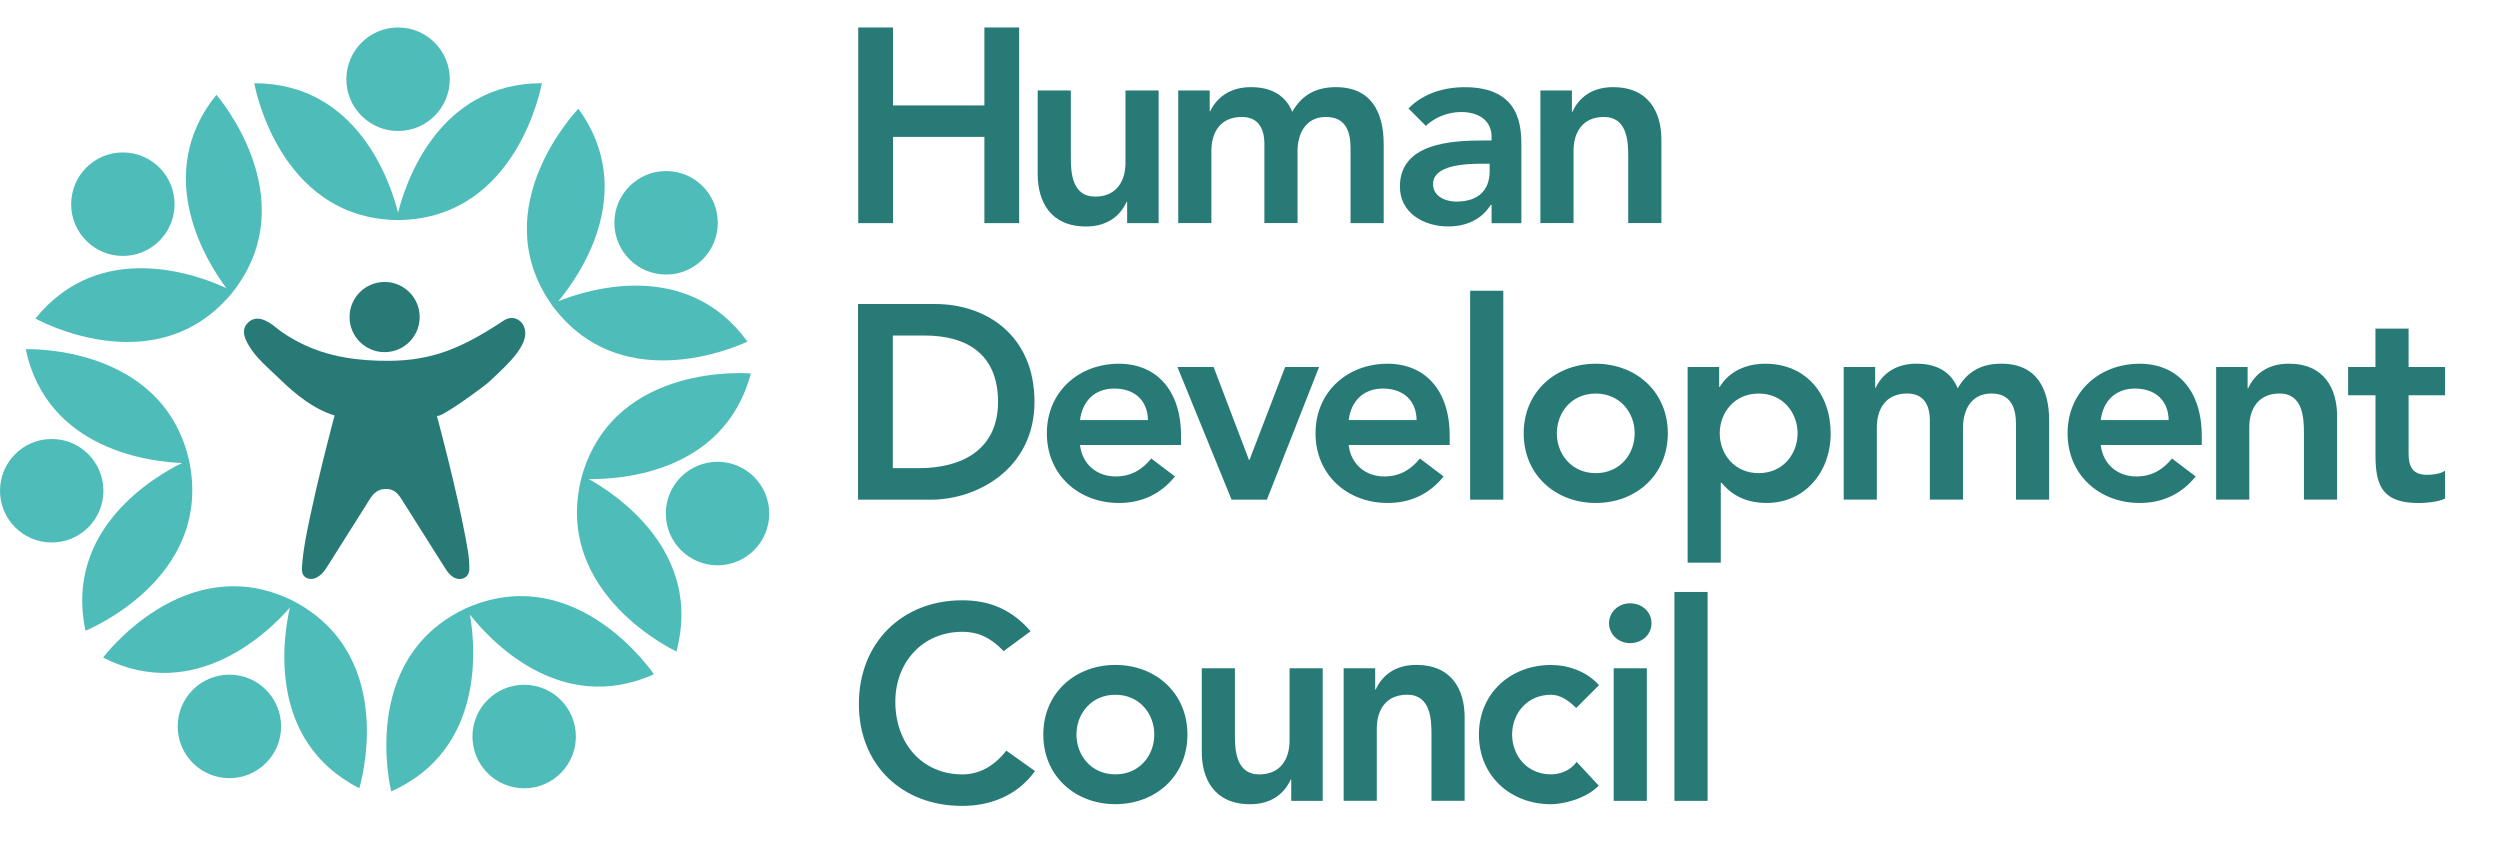 <svg xmlns="http://www.w3.org/2000/svg" width="273" height="92" viewBox="0 0 273 92" fill="none"><path d="M93.719 3H97.517V11.513H107.496V3H111.293V24.366H107.496V14.948H97.517V24.366H93.719V3Z" fill="#287A76"></path><path d="M126.522 24.366H123.084V22.046H123.025C122.364 23.494 121.003 24.732 118.593 24.732C114.704 24.732 113.316 21.986 113.316 19.03V9.882H116.936V17.215C116.936 18.815 117.054 21.469 119.588 21.469C121.971 21.469 122.902 19.719 122.902 17.786V9.882H126.522V24.366Z" fill="#287A76"></path><path d="M128.663 9.882H132.1V12.143H132.159C132.794 10.786 134.182 9.516 136.592 9.516C138.824 9.516 140.363 10.393 141.116 12.203C142.17 10.361 143.708 9.516 145.882 9.516C149.738 9.516 151.099 12.262 151.099 15.735V24.366H147.479V16.155C147.479 14.345 146.936 12.773 144.795 12.773C142.536 12.773 141.691 14.642 141.691 16.515V24.361H138.071V15.729C138.071 13.947 137.345 12.773 135.597 12.773C133.214 12.773 132.283 14.523 132.283 16.456V24.361H128.663V9.882Z" fill="#287A76"></path><path d="M162.88 22.373H162.789C161.761 24.005 160.077 24.726 158.146 24.726C155.462 24.726 152.869 23.246 152.869 20.381C152.869 15.675 158.356 15.341 161.976 15.341H162.88V14.948C162.88 13.166 161.492 12.234 159.561 12.234C158.055 12.234 156.667 12.837 155.704 13.742L153.805 11.841C155.403 10.21 157.662 9.521 159.954 9.521C166.134 9.521 166.134 13.99 166.134 16.041V24.371H162.88V22.379V22.373ZM162.67 17.877H161.917C159.927 17.877 156.489 18.028 156.489 20.112C156.489 21.442 157.845 22.013 159.023 22.013C161.498 22.013 162.67 20.715 162.67 18.69V17.877Z" fill="#287A76"></path><path d="M168.216 9.882H171.653V12.203H171.713C172.374 10.754 173.735 9.516 176.145 9.516C180.034 9.516 181.422 12.262 181.422 15.218V24.361H177.802V17.027C177.802 15.428 177.683 12.773 175.15 12.773C172.767 12.773 171.831 14.523 171.831 16.456V24.361H168.211V9.882H168.216Z" fill="#287A76"></path><path d="M93.698 33.198H102.111C107.716 33.198 112.966 36.639 112.966 43.881C112.966 51.123 106.786 54.564 101.659 54.564H93.698V33.198ZM100.33 51.123C105.091 51.123 108.986 49.072 108.986 43.881C108.986 38.691 105.607 36.639 100.965 36.639H97.496V51.123H100.33Z" fill="#287A76"></path><path d="M117.937 48.587C118.179 50.73 119.803 52.028 121.826 52.028C123.633 52.028 124.811 51.182 125.715 50.068L128.308 52.028C126.619 54.112 124.478 54.925 122.186 54.925C117.813 54.925 114.316 51.877 114.316 47.322C114.316 42.766 117.813 39.719 122.186 39.719C126.226 39.719 128.969 42.556 128.969 47.596V48.592H117.937V48.587ZM125.355 45.873C125.322 43.763 123.94 42.432 121.675 42.432C119.534 42.432 118.206 43.789 117.937 45.873H125.355Z" fill="#287A76"></path><path d="M128.582 40.08H132.53L136.387 50.219H136.446L140.336 40.08H144.042L138.345 54.564H134.488L128.577 40.08H128.582Z" fill="#287A76"></path><path d="M147.275 48.587C147.517 50.73 149.141 52.028 151.164 52.028C152.971 52.028 154.15 51.182 155.053 50.068L157.646 52.028C155.957 54.112 153.816 54.925 151.524 54.925C147.151 54.925 143.655 51.877 143.655 47.322C143.655 42.766 147.151 39.719 151.524 39.719C155.564 39.719 158.308 42.556 158.308 47.596V48.592H147.275V48.587ZM154.693 45.873C154.661 43.763 153.278 42.432 151.013 42.432C148.872 42.432 147.544 43.789 147.275 45.873H154.693Z" fill="#287A76"></path><path d="M160.54 31.75H164.16V54.564H160.54V31.75Z" fill="#287A76"></path><path d="M174.257 39.719C178.63 39.719 182.127 42.766 182.127 47.322C182.127 51.877 178.63 54.925 174.257 54.925C169.884 54.925 166.387 51.877 166.387 47.322C166.387 42.766 169.884 39.719 174.257 39.719ZM174.257 51.667C176.909 51.667 178.507 49.583 178.507 47.322C178.507 45.06 176.909 42.976 174.257 42.976C171.605 42.976 170.007 45.06 170.007 47.322C170.007 49.583 171.605 51.667 174.257 51.667Z" fill="#287A76"></path><path d="M184.295 40.08H187.732V42.255H187.791C188.845 40.505 190.744 39.719 192.767 39.719C197.232 39.719 199.91 43.041 199.91 47.322C199.91 51.602 197.049 54.925 192.917 54.925C190.206 54.925 188.759 53.659 188.001 52.722H187.909V61.445H184.289V40.08H184.295ZM192.046 42.976C189.394 42.976 187.796 45.06 187.796 47.322C187.796 49.583 189.394 51.667 192.046 51.667C194.698 51.667 196.296 49.583 196.296 47.322C196.296 45.06 194.698 42.976 192.046 42.976Z" fill="#287A76"></path><path d="M201.331 40.08H204.768V42.342H204.827C205.462 40.985 206.85 39.714 209.26 39.714C211.492 39.714 213.03 40.592 213.783 42.401C214.838 40.559 216.376 39.714 218.549 39.714C222.406 39.714 223.767 42.46 223.767 45.933V54.564H220.147V46.353C220.147 44.544 219.604 42.971 217.463 42.971C215.204 42.971 214.359 44.84 214.359 46.714V54.559H210.739V45.928C210.739 44.145 210.013 42.971 208.264 42.971C205.881 42.971 204.951 44.721 204.951 46.654V54.559H201.331V40.075V40.08Z" fill="#287A76"></path><path d="M229.399 48.587C229.641 50.73 231.266 52.028 233.288 52.028C235.096 52.028 236.274 51.182 237.178 50.068L239.77 52.028C238.081 54.112 235.94 54.925 233.649 54.925C229.276 54.925 225.779 51.877 225.779 47.322C225.779 42.766 229.276 39.719 233.649 39.719C237.689 39.719 240.432 42.556 240.432 47.596V48.592H229.399V48.587ZM236.817 45.873C236.785 43.763 235.402 42.432 233.138 42.432C230.997 42.432 229.668 43.789 229.399 45.873H236.817Z" fill="#287A76"></path><path d="M242.003 40.08H245.44V42.401H245.499C246.161 40.952 247.522 39.714 249.932 39.714C253.821 39.714 255.209 42.46 255.209 45.416V54.559H251.589V47.225C251.589 45.626 251.465 42.971 248.937 42.971C246.554 42.971 245.623 44.721 245.623 46.654V54.559H242.003V40.075V40.08Z" fill="#287A76"></path><path d="M256.414 43.16V40.08H259.399V35.886H263.019V40.08H267V43.16H263.019V49.498C263.019 50.946 263.439 51.851 265.042 51.851C265.677 51.851 266.548 51.732 267 51.398V54.446C266.247 54.807 264.977 54.931 264.138 54.931C260.308 54.931 259.405 53.213 259.405 49.799V43.16H256.419H256.414Z" fill="#287A76"></path><path d="M109.588 71.103C108.023 69.445 106.576 68.993 105.096 68.993C100.696 68.993 97.77 72.374 97.77 76.628C97.77 81.183 100.696 84.564 105.096 84.564C106.812 84.564 108.475 83.778 109.889 81.969L113.025 84.204C111.094 86.858 108.2 88.005 105.064 88.005C98.491 88.005 93.789 83.536 93.789 76.87C93.789 70.204 98.491 65.552 105.064 65.552C107.958 65.552 110.433 66.489 112.541 68.933L109.588 71.109V71.103Z" fill="#287A76"></path><path d="M121.799 72.61C126.172 72.61 129.669 75.658 129.669 80.213C129.669 84.769 126.172 87.816 121.799 87.816C117.426 87.816 113.929 84.769 113.929 80.213C113.929 75.658 117.426 72.61 121.799 72.61ZM121.799 84.559C124.451 84.559 126.048 82.475 126.048 80.213C126.048 77.952 124.451 75.868 121.799 75.868C119.147 75.868 117.549 77.952 117.549 80.213C117.549 82.475 119.147 84.559 121.799 84.559Z" fill="#287A76"></path><path d="M144.44 87.456H141.003V85.135H140.943C140.282 86.583 138.921 87.822 136.511 87.822C132.622 87.822 131.234 85.076 131.234 82.12V72.977H134.854V80.31C134.854 81.909 134.973 84.564 137.506 84.564C139.889 84.564 140.82 82.814 140.82 80.881V72.977H144.44V87.461V87.456Z" fill="#287A76"></path><path d="M146.732 72.972H150.169V75.292H150.228C150.89 73.844 152.251 72.606 154.661 72.606C158.55 72.606 159.938 75.352 159.938 78.308V87.451H156.317V80.117C156.317 78.518 156.199 75.863 153.665 75.863C151.282 75.863 150.346 77.613 150.346 79.546V87.451H146.726V72.966L146.732 72.972Z" fill="#287A76"></path><path d="M172.116 77.317C171.271 76.445 170.335 75.868 169.373 75.868C166.721 75.868 165.123 77.952 165.123 80.214C165.123 82.475 166.721 84.559 169.373 84.559C170.486 84.559 171.514 84.075 172.175 83.202L174.585 85.797C173.106 87.278 170.637 87.822 169.367 87.822C164.994 87.822 161.497 84.775 161.497 80.219C161.497 75.664 164.994 72.616 169.367 72.616C171.207 72.616 173.224 73.278 174.612 74.819L172.111 77.322L172.116 77.317Z" fill="#287A76"></path><path d="M177.996 65.88C179.324 65.88 180.346 66.817 180.346 68.055C180.346 69.294 179.319 70.231 177.996 70.231C176.672 70.231 175.704 69.202 175.704 68.055C175.704 66.908 176.667 65.88 177.996 65.88ZM176.215 72.971H179.835V87.456H176.215V72.971Z" fill="#287A76"></path><path d="M182.848 64.642H186.468V87.456H182.848V64.642Z" fill="#287A76"></path><path d="M43.47 14.304C46.589 14.304 49.117 11.773 49.117 8.652C49.117 5.53 46.589 3 43.47 3C40.352 3 37.824 5.53 37.824 8.652C37.824 11.773 40.352 14.304 43.47 14.304Z" fill="#4EBCB9"></path><path d="M59.168 9.087C59.168 9.087 56.633 23.758 43.653 24.029C43.594 24.035 43.341 24.035 43.282 24.029C30.308 23.758 27.767 9.087 27.767 9.087C39.136 9.087 42.688 20.096 43.47 23.222C44.247 20.102 47.799 9.087 59.168 9.087Z" fill="#4EBCB9"></path><path d="M13.416 27.95C16.534 27.95 19.062 25.42 19.062 22.298C19.062 19.177 16.534 16.646 13.416 16.646C10.298 16.646 7.77 19.177 7.77 22.298C7.77 25.42 10.298 27.95 13.416 27.95Z" fill="#4EBCB9"></path><path d="M23.632 10.358C23.632 10.358 33.431 21.562 25.467 31.829C25.432 31.882 25.279 32.077 25.232 32.118C16.857 42.044 3.864 34.785 3.864 34.785C11.022 25.936 21.803 30.105 24.72 31.464C22.785 28.898 16.474 19.201 23.626 10.358H23.632Z" fill="#4EBCB9"></path><path d="M5.646 59.242C8.765 59.242 11.293 56.712 11.293 53.59C11.293 50.469 8.765 47.938 5.646 47.938C2.528 47.938 0 50.469 0 53.59C0 56.712 2.528 59.242 5.646 59.242Z" fill="#4EBCB9"></path><path d="M2.806 38.13C2.806 38.13 17.668 37.559 20.632 50.211C20.65 50.27 20.703 50.511 20.709 50.576C23.144 63.334 9.334 68.874 9.334 68.874C6.97 57.741 16.992 51.977 19.88 50.558C16.668 50.446 5.17 49.257 2.806 38.13Z" fill="#4EBCB9"></path><path d="M25.049 84.975C28.168 84.975 30.696 82.445 30.696 79.324C30.696 76.202 28.168 73.672 25.049 73.672C21.931 73.672 19.403 76.202 19.403 79.324C19.403 82.445 21.931 84.975 25.049 84.975Z" fill="#4EBCB9"></path><path d="M11.257 71.806C11.257 71.806 20.168 59.884 31.86 65.542C31.919 65.566 32.136 65.677 32.189 65.713C43.629 71.847 39.236 86.077 39.236 86.077C29.102 80.908 30.937 69.487 31.654 66.349C29.549 68.78 21.385 76.975 11.257 71.806Z" fill="#4EBCB9"></path><path d="M57.239 86.081C60.357 86.081 62.885 83.551 62.885 80.429C62.885 77.308 60.357 74.777 57.239 74.777C54.121 74.777 51.593 77.308 51.593 80.429C51.593 83.551 54.121 86.081 57.239 86.081Z" fill="#4EBCB9"></path><path d="M42.723 86.423C42.723 86.423 39.077 71.987 50.822 66.453C50.875 66.424 51.105 66.324 51.163 66.3C63.126 61.267 71.407 73.636 71.407 73.636C61.021 78.263 53.304 69.65 51.316 67.119C51.875 70.286 53.104 81.796 42.718 86.423H42.723Z" fill="#4EBCB9"></path><path d="M78.354 61.731C81.472 61.731 84 59.201 84 56.08C84 52.958 81.472 50.428 78.354 50.428C75.235 50.428 72.707 52.958 72.707 56.08C72.707 59.201 75.235 61.731 78.354 61.731Z" fill="#4EBCB9"></path><path d="M73.872 71.145C73.872 71.145 60.368 64.899 63.468 52.276C63.479 52.218 63.544 51.976 63.562 51.917C67.179 39.442 81.994 40.784 81.994 40.784C79.054 51.782 67.508 52.359 64.291 52.312C67.102 53.866 76.807 60.16 73.866 71.145H73.872Z" fill="#4EBCB9"></path><path d="M72.737 29.981C75.855 29.981 78.383 27.451 78.383 24.33C78.383 21.208 75.855 18.678 72.737 18.678C69.618 18.678 67.091 21.208 67.091 24.33C67.091 27.451 69.618 29.981 72.737 29.981Z" fill="#4EBCB9"></path><path d="M81.618 37.299C81.618 37.299 68.273 43.876 60.421 33.52C60.38 33.473 60.233 33.273 60.203 33.219C52.793 22.552 63.162 11.872 63.162 11.872C69.843 21.08 63.032 30.429 60.968 32.896C63.944 31.689 74.937 28.098 81.618 37.299Z" fill="#4EBCB9"></path><path d="M42 38.454C44.114 38.454 45.829 36.738 45.829 34.622C45.829 32.505 44.114 30.789 42 30.789C39.885 30.789 38.171 32.505 38.171 34.622C38.171 36.738 39.885 38.454 42 38.454Z" fill="#287A76"></path><path d="M40.883 53.862C40.553 54.174 40.324 54.603 40.047 55.039L38.548 57.417C37.636 58.86 36.73 60.296 35.819 61.739L35.648 62.01C35.354 62.475 34.93 62.94 34.395 63.146C33.889 63.34 33.201 63.169 33.031 62.598C32.913 62.198 32.989 61.692 33.031 61.285C33.172 59.696 33.507 58.118 33.831 56.558C34.23 54.656 34.672 52.767 35.13 50.883C35.489 49.417 35.86 47.951 36.242 46.491C36.342 46.12 36.436 45.743 36.536 45.372C34.23 44.66 32.254 43.052 30.549 41.392C29.337 40.209 27.902 39.073 27.067 37.554C26.708 36.9 26.39 36.094 26.908 35.434C27.861 34.21 29.19 34.987 30.108 35.746C30.949 36.441 31.907 37.006 32.884 37.495C35.848 38.978 39.171 39.426 42.482 39.402C47.064 39.367 50.299 38.131 55.004 35.005C56.192 34.216 57.468 35.187 57.357 36.565C57.204 38.378 54.616 40.527 53.381 41.722C53.004 42.087 47.84 45.908 47.699 45.378C47.893 46.102 48.081 46.826 48.27 47.55C48.699 49.217 49.117 50.889 49.511 52.566C49.952 54.433 50.375 56.311 50.734 58.195C50.981 59.49 51.293 60.867 51.246 62.198C51.222 62.828 50.781 63.246 50.146 63.228C49.44 63.211 48.923 62.569 48.587 62.016C47.023 59.537 45.458 57.058 43.894 54.58C43.435 53.856 43 53.338 42.012 53.397C41.512 53.426 41.171 53.608 40.888 53.873L40.883 53.862Z" fill="#287A76"></path></svg>